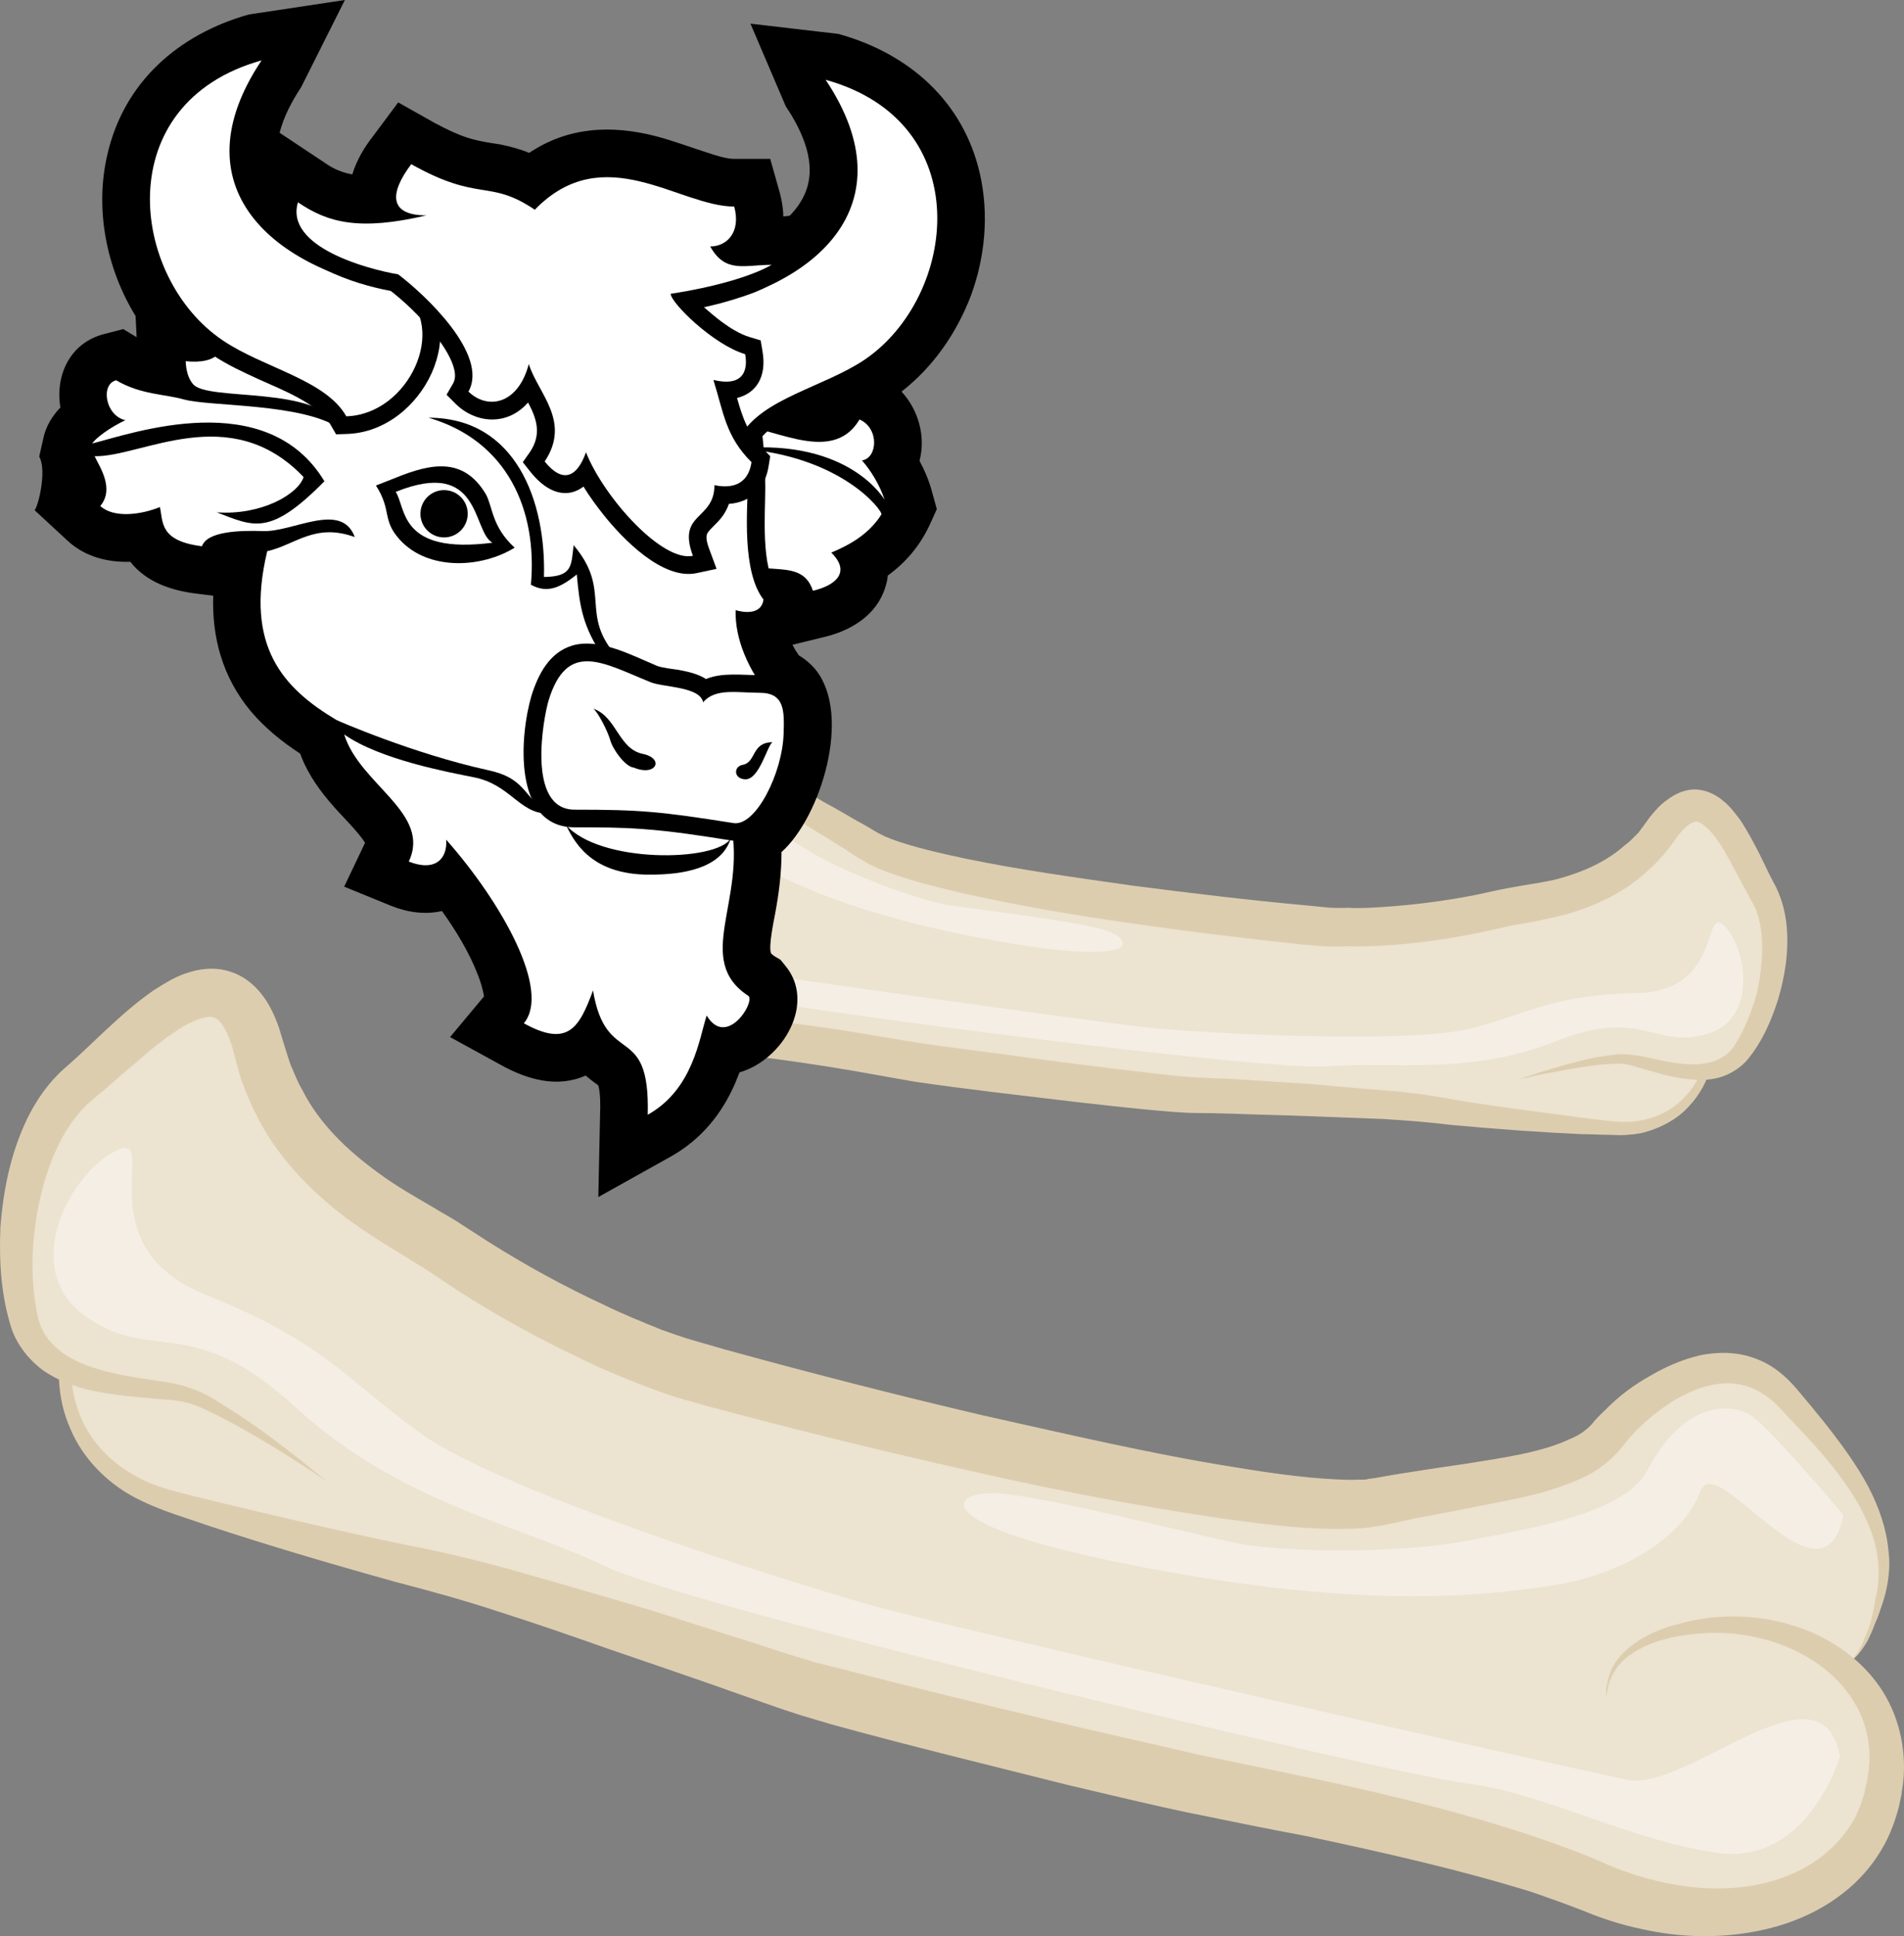 <?xml version="1.0" encoding="UTF-8" standalone="no"?>
<!-- Creator: CorelDRAW Home & Student X7 -->

<svg
   xmlns:dc="http://purl.org/dc/elements/1.1/"
   xmlns:cc="http://creativecommons.org/ns#"
   xmlns:rdf="http://www.w3.org/1999/02/22-rdf-syntax-ns#"
   xmlns:svg="http://www.w3.org/2000/svg"
   xmlns="http://www.w3.org/2000/svg"
   xmlns:sodipodi="http://sodipodi.sourceforge.net/DTD/sodipodi-0.dtd"
   xmlns:inkscape="http://www.inkscape.org/namespaces/inkscape"
   xml:space="preserve"
   width="53.943mm"
   height="54.832mm"
   version="1.1"
   style="clip-rule:evenodd;fill-rule:evenodd;image-rendering:optimizeQuality;shape-rendering:geometricPrecision;text-rendering:geometricPrecision"
   viewBox="0 0 5394.276 5483.223"
   id="svg72"
   sodipodi:docname="3277.svg"
   inkscape:version="0.92.4 (5da689c313, 2019-01-14)"><rect x="0" y="0" width="5394.276" height="5483.223" fill="#808080" stroke="none"/><sodipodi:namedview
   pagecolor="#ffffff"
   bordercolor="#666666"
   borderopacity="1"
   objecttolerance="10"
   gridtolerance="10"
   guidetolerance="10"
   inkscape:pageopacity="0"
   inkscape:pageshadow="2"
   inkscape:window-width="640"
   inkscape:window-height="480"
   id="namedview74"
   showgrid="false"
   inkscape:zoom="0.2102413"
   inkscape:cx="101.8245"
   inkscape:cy="92.153297"
   inkscape:window-x="0"
   inkscape:window-y="0"
   inkscape:window-maximized="0"
   inkscape:current-layer="svg72" />
 <defs
   id="defs4">
  <style
   type="text/css"
   id="style2">
   <![CDATA[
    .fil3 {fill:black}
    .fil5 {fill:white}
    .fil4 {fill:white}
    .fil1 {fill:#DDCDAF;fill-rule:nonzero}
    .fil0 {fill:#ECE3D0;fill-rule:nonzero}
    .fil2 {fill:#F4EEE4;fill-rule:nonzero}
   ]]>
  </style>
 </defs>
 <g
   id="Vrstva_x0020_1"
   transform="translate(-7805.894,-11805)">
  <g
   id="_440076096">
   <path
   class="fil0"
   d="m 9633,14728 c 250,-10 660,67 774,85 115,19 687,92 775,94 86,1 574,22 676,39 103,16 458,55 537,55 55,0 184,-14 244,-161 43,-5 82,-23 110,-69 83,-129 115,-328 51,-438 -63,-109 -151,-372 -288,-176 -137,195 -355,197 -464,224 -187,44 -363,53 -462,50 -99,-4 -1130,-112 -1316,-229 -187,-117 -326,-177 -355,-269 -28,-91 -139,-257 -280,-187 -142,70 -278,147 -298,276 -21,127 12,150 12,150 l 15,4 c -82,26 -148,90 -165,196 -33,212 185,365 434,356 z"
   id="path7"
   inkscape:connector-curvature="0"
   style="fill:#ece3d0;fill-rule:nonzero" />
   <path
   class="fil1"
   d="m 9324,14694 c -60,-38 -112,-93 -140,-157 -14,-33 -21,-67 -23,-100 0,-17 -1,-34 3,-51 1,-8 0,-12 4,-23 0,-8 1,-16 4,-23 17,-62 55,-116 103,-149 48,-33 102,-47 151,-50 99,-5 182,31 236,69 58,39 89,89 91,127 2,18 -2,32 -4,41 -4,8 -7,13 -7,13 0,0 3,-5 5,-14 1,-8 2,-23 0,-40 -7,-34 -40,-76 -97,-107 -29,-16 -61,-30 -98,-38 -37,-8 -78,-13 -122,-7 -43,6 -87,23 -122,50 -36,29 -62,71 -72,120 -1,7 -2,13 -3,20 -1,3 -1,12 -1,19 -2,13 -2,25 0,38 3,25 10,50 22,73 23,47 65,88 114,116 51,29 111,48 174,55 31,5 61,4 95,2 36,-1 73,-1 110,1 145,3 293,21 441,43 75,12 149,25 224,37 74,11 149,20 223,30 150,21 302,40 449,57 l 54,6 c 18,1 33,3 52,4 38,2 75,4 111,5 75,5 146,9 217,14 71,6 142,13 210,18 69,5 139,15 202,27 127,21 250,36 362,51 57,6 111,17 158,8 48,-8 91,-29 122,-60 27,-26 45,-56 58,-86 8,-1 16,-2 23,-4 -11,37 -31,76 -62,109 -33,37 -82,63 -135,76 -27,5 -56,7 -83,5 -29,0 -56,-2 -84,-2 -115,-5 -238,-14 -370,-26 -66,-8 -128,-13 -196,-17 -69,-3 -138,-5 -209,-8 -72,-3 -144,-4 -217,-7 -36,-1 -72,-2 -109,-2 -18,0 -39,-2 -58,-3 l -58,-5 c -150,-14 -299,-33 -451,-51 -74,-9 -152,-19 -226,-30 -75,-13 -149,-27 -223,-39 -145,-23 -291,-43 -429,-51 -34,-2 -68,-3 -103,-2 -35,0 -75,-2 -111,-7 -73,-11 -143,-36 -205,-75 z"
   id="path9"
   inkscape:connector-curvature="0"
   style="fill:#ddcdaf;fill-rule:nonzero" />
   <path
   class="fil1"
   d="m 12108,14862 c 0,0 20,-4 58,-13 39,-7 95,-19 166,-28 19,-2 38,-3 57,-4 18,0 37,4 58,11 41,11 88,28 141,33 27,3 57,4 87,-4 30,-8 60,-26 81,-50 42,-51 67,-108 87,-170 19,-64 31,-132 25,-206 -3,-37 -12,-75 -30,-113 -17,-31 -31,-61 -47,-94 -17,-33 -34,-66 -57,-100 -13,-16 -25,-34 -45,-50 -17,-15 -44,-31 -76,-33 -33,-2 -62,13 -82,28 -21,14 -36,32 -50,49 -10,14 -22,30 -33,45 -13,12 -23,25 -38,35 -51,46 -117,76 -190,96 -35,9 -74,14 -113,21 -21,4 -41,7 -63,12 l -60,13 c -78,15 -157,26 -238,32 -41,3 -81,6 -120,4 -21,0 -40,1 -59,-1 l -61,-6 c -165,-15 -330,-35 -492,-56 -162,-23 -321,-45 -471,-76 -75,-16 -151,-33 -215,-57 -7,-4 -17,-6 -22,-10 -7,-3 -13,-6 -21,-11 -17,-10 -33,-20 -49,-28 -33,-19 -63,-37 -95,-54 -61,-36 -122,-71 -164,-111 -10,-10 -17,-20 -23,-30 -2,-6 -5,-12 -8,-19 -2,-9 -7,-17 -11,-26 -14,-32 -33,-61 -54,-88 -22,-26 -46,-51 -73,-68 -30,-19 -63,-32 -98,-32 -34,-1 -67,11 -91,24 -24,14 -47,26 -69,40 -45,26 -86,53 -121,83 -33,31 -60,63 -78,97 -18,34 -23,69 -25,97 -1,15 0,28 -1,40 0,12 2,23 3,33 2,20 7,35 12,42 5,10 9,13 9,13 0,0 -4,-3 -7,-12 -5,-10 -8,-24 -9,-44 0,-9 0,-20 2,-31 1,-12 2,-25 4,-39 4,-28 12,-58 31,-88 36,-61 111,-110 199,-154 23,-11 46,-23 71,-33 23,-12 45,-17 68,-15 45,4 90,39 123,84 17,24 31,52 41,78 3,7 6,14 7,20 2,7 7,18 11,28 9,18 20,36 33,50 54,58 115,92 175,131 31,19 62,38 94,58 15,9 30,20 45,29 8,4 18,10 27,16 10,6 20,9 29,14 75,31 151,49 229,68 155,35 314,63 477,86 163,24 330,44 497,62 l 63,5 c 23,1 45,0 66,0 45,1 87,-1 130,-4 85,-7 169,-19 252,-37 l 60,-13 c 17,-5 38,-8 58,-11 39,-7 81,-16 123,-27 82,-24 164,-63 227,-123 16,-13 32,-31 47,-48 13,-16 24,-31 35,-46 19,-28 44,-45 53,-44 10,-3 35,17 54,42 20,26 37,57 53,88 17,30 34,64 51,94 15,24 23,53 27,82 8,61 1,124 -12,181 -16,57 -39,112 -67,153 -28,38 -77,49 -125,47 -47,-2 -94,-14 -136,-23 -22,-3 -46,-7 -68,-5 -21,2 -39,6 -58,8 -72,15 -126,33 -164,44 -37,13 -57,19 -57,19 z"
   id="path11"
   inkscape:connector-curvature="0"
   style="fill:#ddcdaf;fill-rule:nonzero" />
   <path
   class="fil2"
   d="m 9297,14337 c 0,0 -14,211 147,248 162,38 346,12 484,47 137,33 1463,207 1640,193 176,-15 399,27 643,-70 246,-98 277,19 426,-20 149,-38 120,-241 55,-307 -63,-67 -5,185 -247,189 -242,6 -294,53 -469,100 -176,45 -723,15 -888,1 -166,-15 -1318,-181 -1434,-199 -115,-18 -256,-345 -357,-182 z"
   id="path13"
   inkscape:connector-curvature="0"
   style="fill:#f4eee4;fill-rule:nonzero" />
   <path
   class="fil2"
   d="m 9452,13916 c 0,0 192,-106 229,-113 39,-6 123,17 141,167 11,87 159,173 266,239 108,68 318,145 404,159 85,13 353,44 441,70 89,27 114,105 -291,34 -405,-70 -611,-171 -731,-241 -120,-69 -195,-174 -195,-261 2,-87 -295,139 -264,-54 z"
   id="path15"
   inkscape:connector-curvature="0"
   style="fill:#f4eee4;fill-rule:nonzero" />
   <path
   class="fil0"
   d="m 13141,16883 c 34,-159 -25,-286 -128,-369 l 24,3 c 0,0 60,-16 100,-208 41,-194 -112,-377 -276,-555 -164,-177 -411,1 -501,116 -91,114 -322,123 -650,188 -329,66 -1858,-339 -2001,-389 -142,-49 -387,-157 -629,-322 -142,-97 -452,-218 -540,-571 -89,-353 -357,-27 -508,95 -149,121 -212,424 -164,653 16,78 62,125 120,156 5,241 182,333 258,362 116,43 641,181 796,214 156,32 860,265 986,310 125,46 978,252 1152,289 174,37 800,148 1151,298 350,149 744,50 810,-270 z"
   id="path17"
   inkscape:connector-curvature="0"
   style="fill:#ece3d0;fill-rule:nonzero" />
   <path
   class="fil1"
   d="m 12788,17273 c 107,-21 210,-70 286,-148 37,-38 67,-83 87,-130 10,-23 18,-48 25,-74 2,-10 4,-19 7,-34 1,-13 4,-23 5,-36 10,-97 -15,-194 -66,-268 -50,-73 -119,-121 -188,-153 -139,-60 -275,-55 -374,-28 -102,23 -175,78 -198,130 -11,26 -14,46 -16,60 0,15 2,22 2,22 0,0 -2,-8 2,-22 1,-13 7,-34 21,-55 27,-47 99,-87 196,-101 49,-7 103,-10 161,-2 57,8 119,25 176,57 58,31 112,78 147,138 36,59 50,134 36,210 -1,9 -3,19 -6,28 0,6 -4,21 -7,29 -5,18 -13,35 -21,54 -19,34 -42,66 -72,92 -58,55 -139,90 -226,104 -88,14 -183,7 -276,-17 -47,-12 -90,-26 -139,-48 -47,-21 -101,-41 -154,-60 -211,-74 -431,-128 -654,-176 -112,-23 -225,-47 -337,-70 -112,-26 -224,-51 -336,-77 -223,-53 -449,-107 -669,-164 l -80,-20 c -27,-8 -50,-15 -77,-23 -55,-18 -109,-36 -162,-52 -107,-34 -212,-69 -317,-99 -103,-31 -207,-60 -308,-89 -101,-28 -205,-53 -301,-71 -193,-40 -377,-84 -544,-124 -84,-22 -166,-36 -228,-75 -66,-37 -114,-91 -143,-150 -24,-53 -33,-105 -35,-156 -11,-4 -22,-11 -32,-19 -3,59 2,125 30,190 28,70 81,134 151,180 35,23 76,41 115,56 40,15 80,27 122,42 166,55 345,108 539,162 100,26 191,51 291,84 98,31 199,66 301,102 103,35 207,71 311,107 52,19 106,37 159,56 25,9 56,19 84,28 l 84,25 c 221,61 445,115 671,172 112,26 225,54 340,78 113,23 224,46 337,67 221,47 438,96 640,159 49,17 97,34 148,54 48,20 106,39 161,50 110,25 224,27 331,5 z"
   id="path19"
   inkscape:connector-curvature="0"
   style="fill:#ddcdaf;fill-rule:nonzero" />
   <path
   class="fil1"
   d="m 8732,16001 c 0,0 -26,-19 -76,-51 -50,-32 -124,-79 -221,-130 -25,-12 -51,-26 -78,-36 -27,-10 -55,-14 -90,-16 -64,-6 -138,-10 -219,-29 -39,-11 -81,-26 -120,-53 -38,-28 -72,-69 -89,-117 -30,-93 -36,-188 -32,-289 8,-100 27,-205 76,-307 25,-51 58,-100 106,-143 40,-34 76,-70 118,-109 40,-37 83,-76 135,-112 26,-16 54,-35 89,-47 34,-12 80,-21 128,-5 48,15 81,51 102,83 21,34 33,66 42,98 8,26 17,56 26,82 11,24 18,46 33,71 47,94 126,171 219,238 46,34 97,63 150,94 27,17 55,31 83,50 l 79,51 c 102,64 209,123 321,175 55,27 112,50 169,73 29,10 56,20 84,28 l 90,26 c 243,67 489,130 732,187 243,54 481,110 714,147 115,19 230,35 334,36 13,-1 27,0 39,-1 10,-3 21,-3 36,-6 29,-5 56,-10 84,-14 55,-9 111,-17 165,-25 106,-17 213,-32 291,-69 21,-8 38,-19 52,-31 6,-6 13,-12 21,-23 9,-10 20,-21 30,-30 37,-38 80,-70 125,-95 44,-26 92,-47 143,-59 50,-10 105,-10 155,9 49,17 88,51 117,85 27,32 53,63 77,93 49,62 93,122 126,183 32,61 53,124 58,182 8,57 -4,113 -17,152 -7,20 -13,40 -21,56 -6,18 -14,34 -20,47 -15,26 -30,45 -42,54 -11,11 -19,13 -19,13 0,0 7,-3 18,-14 10,-11 23,-30 33,-57 6,-14 13,-30 18,-48 4,-16 9,-35 12,-57 10,-43 15,-88 5,-141 -19,-106 -96,-217 -200,-328 -26,-28 -53,-56 -81,-86 -28,-28 -56,-46 -90,-56 -68,-21 -149,4 -222,53 -36,25 -71,53 -101,87 -7,8 -14,16 -21,25 -7,9 -18,22 -30,34 -22,21 -47,40 -74,54 -106,53 -214,68 -322,90 -53,11 -107,21 -162,31 -27,6 -54,12 -83,18 -12,3 -29,5 -47,8 -16,3 -32,3 -48,4 -125,5 -242,-11 -362,-27 -240,-35 -483,-81 -727,-137 -246,-55 -493,-116 -740,-182 l -95,-27 c -32,-11 -64,-22 -94,-34 -62,-24 -122,-49 -180,-78 -118,-56 -232,-119 -341,-189 l -78,-52 c -22,-15 -49,-30 -75,-47 -54,-32 -109,-67 -161,-105 -105,-79 -201,-178 -259,-298 -15,-29 -28,-63 -40,-93 -9,-30 -16,-58 -24,-87 -12,-48 -37,-88 -52,-90 -12,-10 -60,4 -100,31 -43,27 -84,61 -124,96 -41,34 -82,72 -124,106 -33,27 -60,64 -83,104 -44,81 -68,174 -79,264 -11,88 -7,179 11,253 19,71 83,113 152,135 70,24 140,31 208,42 33,5 67,14 98,28 29,13 53,29 78,45 95,59 163,115 210,151 46,37 71,58 71,58 z"
   id="path21"
   inkscape:connector-curvature="0"
   style="fill:#ddcdaf;fill-rule:nonzero" />
   <path
   class="fil2"
   d="m 13019,16780 c 0,0 -91,306 -343,273 -250,-34 -499,-171 -713,-197 -215,-26 -2198,-498 -2440,-614 -243,-118 -584,-179 -880,-452 -296,-271 -404,-122 -595,-257 -191,-136 -40,-410 88,-470 127,-58 -94,267 249,407 343,138 391,234 614,395 224,162 1022,414 1265,483 243,70 1977,461 2150,497 173,37 552,-352 605,-65 z"
   id="path23"
   inkscape:connector-curvature="0"
   style="fill:#f4eee4;fill-rule:nonzero" />
   <path
   class="fil2"
   d="m 13029,16096 c 0,0 -214,-255 -266,-285 -50,-30 -184,-44 -290,158 -64,121 -321,163 -510,199 -189,38 -532,34 -659,6 -129,-27 -527,-129 -668,-140 -142,-9 -220,89 396,207 614,120 964,87 1173,54 206,-32 372,-141 418,-266 45,-125 345,359 406,67 z"
   id="path25"
   inkscape:connector-curvature="0"
   style="fill:#f4eee4;fill-rule:nonzero" />
  </g>
  <g
   id="_576648912">
   <path
   class="fil3"
   d="m 8598,12181 c 12,-47 36,-91 61,-129 l 124,-247 -272,41 c -199,56 -354,191 -401,397 -36,154 -3,322 80,457 l 3,60 -38,-23 -54,14 c -98,25 -139,118 -124,208 -23,24 -41,53 -48,86 l -12,53 c 22,38 -2,139 -13,152 l 94,87 c 49,45 113,61 177,59 45,57 114,81 186,90 l 49,6 c -4,118 26,231 107,328 40,47 88,86 139,119 2,4 3,7 4,10 21,53 54,98 92,141 17,20 72,74 88,102 l -59,124 132,54 c 47,19 98,26 145,15 40,56 77,117 101,179 6,14 16,45 18,63 l -96,115 144,79 c 74,41 159,66 240,30 11,9 22,18 35,27 0,0 0,1 1,1 6,20 6,60 5,80 l -5,236 206,-115 c 85,-48 144,-120 182,-208 4,-10 8,-20 12,-30 124,-36 218,-198 129,-303 l -13,-16 -17,-10 c -2,-2 -9,-6 -10,-9 -7,-20 8,-90 12,-112 11,-59 18,-116 18,-174 111,-99 200,-387 97,-516 -14,-17 -31,-31 -48,-41 -7,-10 -13,-20 -18,-30 l 90,-22 c 76,-18 149,-62 173,-141 4,-11 6,-22 7,-33 51,-37 91,-84 119,-144 l 20,-44 -13,-47 c -8,-31 -21,-62 -36,-90 18,-69 -3,-144 -51,-196 90,-70 157,-167 197,-273 40,-109 51,-230 25,-344 -47,-206 -202,-341 -401,-396 l -249,-29 100,234 c 47,70 91,164 54,248 -10,23 -25,44 -43,62 -6,1 -12,1 -18,2 0,-22 -4,-43 -9,-64 l -28,-99 h -102 c -23,0 -56,-11 -77,-18 -47,-15 -92,-32 -140,-45 -132,-35 -255,-27 -364,46 -26,-11 -53,-18 -82,-24 -26,-4 -54,-8 -79,-15 -37,-10 -73,-28 -107,-46 l -103,-58 -70,94 c -26,33 -48,70 -60,110 -27,-5 -53,-15 -78,-33 z"
   id="path28"
   inkscape:connector-curvature="0"
   style="fill:#000000" />
   <g
   id="g68">
    <path
   class="fil3"
   d="m 10233,13391 c 56,-31 101,-72 130,-135 l 7,-17 -5,-17 c -9,-36 -27,-72 -48,-105 32,-53 14,-140 -55,-170 l -41,-18 -22,38 c -10,16 -22,29 -40,35 -70,23 -206,-51 -294,-43 l -42,4 -29,399 11,15 c 38,54 88,78 152,86 21,2 75,3 92,12 7,4 11,12 13,19 l 15,43 44,-10 c 46,-11 97,-35 112,-84 6,-18 5,-36 0,-52 z"
   id="path30"
   inkscape:connector-curvature="0"
   style="fill:#000000" />
    <path
   class="fil4"
   d="m 9870,13009 -25,339 c 87,120 227,17 264,130 61,-14 110,-51 52,-108 50,-21 106,-51 142,-108 5,-9 -113,-168 -406,-187 321,-29 417,150 415,145 -15,-45 -41,-85 -64,-111 45,-7 49,-92 -7,-116 -82,138 -264,6 -371,16 z"
   id="path32"
   inkscape:connector-curvature="0"
   style="fill:#ffffff" />
    <path
   class="fil3"
   d="m 8514,13359 c -34,141 -31,287 68,406 41,49 92,87 146,119 3,12 7,23 11,34 17,43 46,81 77,116 31,35 101,101 110,147 2,15 -1,28 -7,42 l -23,48 49,20 c 46,19 101,23 140,-12 3,4 5,7 8,11 56,72 112,158 146,243 11,30 38,108 13,138 l -39,46 53,29 c 51,29 115,53 172,24 15,-8 28,-19 39,-32 3,5 7,11 11,16 20,25 39,38 64,57 13,10 21,19 27,35 13,32 13,81 12,115 l -2,87 77,-43 c 68,-38 114,-96 145,-167 11,-25 18,-50 25,-75 87,16 179,-110 129,-169 l -5,-6 -6,-4 c -21,-13 -38,-30 -45,-53 -14,-43 2,-111 9,-154 15,-80 24,-154 11,-234 l 124,-363 -18,-22 c -40,-49 -77,-108 -90,-172 37,-7 67,-30 73,-77 l 3,-20 -13,-17 c -47,-61 -34,-212 -34,-286 0,-217 -48,-503 -286,-580 -24,-7 -48,-15 -73,-22 -246,-69 -458,-52 -706,3 l -18,4 -11,14 c -3,4 -7,8 -12,11 -38,21 -131,-6 -170,-16 -80,-21 -195,-58 -267,1 -39,32 -35,83 -35,128 0,10 -1,33 -6,42 -7,11 -44,8 -53,7 l -58,-6 3,58 c 1,20 4,38 9,54 -46,-6 -89,-21 -131,-45 l -18,-11 -20,6 c -67,17 -78,95 -47,152 -30,21 -56,47 -63,79 l -5,19 10,17 c 15,26 60,74 35,105 l -31,36 35,33 c 42,39 107,42 165,30 3,9 7,19 14,29 30,46 86,61 137,68 l 40,5 12,-35 c 14,-11 54,-13 90,-13 z"
   id="path34"
   inkscape:connector-curvature="0"
   style="fill:#000000" />
    <path
   class="fil4"
   d="m 8811,13326 c -38,-103 -176,-13 -261,-17 -63,-2 -157,0 -172,43 -120,-15 -110,-68 -119,-111 -54,22 -131,32 -169,-3 42,-50 -4,-114 -16,-141 133,3 383,-160 592,59 -15,48 -119,109 -246,100 105,40 150,69 305,-88 -164,-272 -546,-135 -658,-107 11,-16 48,-44 94,-66 -57,-13 -71,-102 -26,-113 70,41 138,39 191,54 74,21 338,10 443,83 -57,-126 -377,-75 -417,-127 -13,-16 -19,-38 -20,-64 177,17 79,-146 131,-189 99,-81 366,113 456,-3 372,-82 556,-45 754,18 207,67 251,325 251,532 0,59 -17,237 45,317 -6,44 -56,37 -79,30 -2,80 33,168 106,257 l -119,349 c 43,218 -107,385 50,487 17,21 -64,147 -119,55 -21,64 -38,209 -167,281 7,-268 -118,-129 -155,-352 -39,106 -71,162 -196,93 77,-92 -61,-340 -220,-520 4,53 -30,92 -106,62 65,-137 -139,-218 -183,-360 101,71 296,107 366,121 104,20 129,101 208,103 -69,-56 -64,-101 -167,-123 -210,-46 -426,-140 -429,-142 -149,-89 -261,-207 -196,-478 80,-18 135,-81 248,-40 z"
   id="path36"
   inkscape:connector-curvature="0"
   style="fill:#ffffff" />
    <path
   class="fil3"
   d="m 9182,13204 c -63,-105 -154,-87 -255,-46 l -56,22 c 46,72 16,97 68,154 81,88 231,80 325,22 -66,-60 -62,-117 -82,-152 z"
   id="path38"
   inkscape:connector-curvature="0"
   style="fill:#000000" />
    <path
   class="fil5"
   d="m 9201,13342 c -265,34 -244,-98 -274,-144 244,-98 216,112 274,144 z"
   id="path40"
   inkscape:connector-curvature="0"
   style="fill:#ffffff" />
    <path
   class="fil3"
   d="m 9718,12645 c -178,135 -31,437 186,444 h 30 l 15,-26 c 33,-59 140,-101 200,-128 46,-20 92,-42 134,-70 89,-60 156,-153 194,-254 34,-93 45,-197 22,-295 -40,-175 -172,-286 -341,-333 l -130,-37 75,113 c 222,331 -44,524 -363,576 l -12,2 z"
   id="path42"
   inkscape:connector-curvature="0"
   style="fill:#000000" />
    <path
   class="fil4"
   d="m 9905,13039 c 59,-105 235,-138 350,-215 263,-178 323,-673 -110,-793 238,356 -28,594 -397,654 -134,101 -20,349 157,354 z"
   id="path44"
   inkscape:connector-curvature="0"
   style="fill:#ffffff" />
    <circle
   class="fil3"
   cx="9064"
   cy="13260"
   r="67"
   id="circle46"
   style="fill:#000000" />
    <path
   class="fil3"
   d="m 9806,13728 c -23,-15 -52,-21 -78,-26 -15,-2 -47,-6 -60,-11 -70,-29 -163,-80 -240,-58 -65,19 -97,81 -116,141 -34,114 -54,374 122,374 65,0 130,0 194,5 83,6 166,19 248,32 95,15 158,-119 181,-191 11,-35 18,-73 19,-111 1,-43 3,-91 -26,-127 -23,-29 -57,-39 -92,-39 -51,0 -106,-8 -152,11 z"
   id="path48"
   inkscape:connector-curvature="0"
   style="fill:#000000" />
    <path
   class="fil4"
   d="m 9884,14136 c -208,-33 -266,-38 -450,-38 -138,0 -88,-262 -74,-309 53,-173 155,-106 289,-52 37,15 140,12 149,57 34,-41 97,-27 160,-27 71,0 70,51 68,115 -3,112 -79,264 -142,254 z"
   id="path50"
   inkscape:connector-curvature="0"
   style="fill:#ffffff" />
    <path
   class="fil3"
   d="m 9487,13812 c 66,23 71,114 140,128 62,13 38,65 -25,39 -24,-2 -59,-50 -67,-77 -7,-26 -35,-80 -48,-90 z"
   id="path52"
   inkscape:connector-curvature="0"
   style="fill:#000000" />
    <path
   class="fil3"
   d="m 9917,14012 c 41,2 64,-101 78,-105 -61,0 -46,57 -85,64 -27,5 -25,40 7,41 z"
   id="path54"
   inkscape:connector-curvature="0"
   style="fill:#000000" />
    <path
   class="fil3"
   d="m 9347,13439 c 6,-212 -78,-451 -327,-451 223,65 309,261 290,473 49,27 87,5 130,-29 8,87 15,147 78,238 l 39,-2 c -113,-124 -15,-188 -126,-319 -7,59 -3,89 -84,90 z"
   id="path56"
   inkscape:connector-curvature="0"
   style="fill:#000000" />
    <path
   class="fil3"
   d="m 9876,14180 c -27,86 -139,102 -227,102 -177,2 -221,-105 -240,-141 96,110 425,105 467,39 z"
   id="path58"
   inkscape:connector-curvature="0"
   style="fill:#000000" />
    <path
   class="fil3"
   d="m 8788,13034 c 217,-6 364,-308 186,-443 l -10,-8 -12,-2 c -319,-52 -585,-245 -363,-577 l 75,-112 -130,36 c -169,47 -301,159 -341,334 -47,201 45,434 216,549 42,28 88,49 134,70 60,27 166,68 200,128 l 15,26 z"
   id="path60"
   inkscape:connector-curvature="0"
   style="fill:#000000" />
    <path
   class="fil4"
   d="m 8787,12984 c -59,-104 -235,-137 -350,-215 -263,-177 -323,-672 110,-793 -239,357 28,594 397,655 134,101 20,348 -157,353 z"
   id="path62"
   inkscape:connector-curvature="0"
   style="fill:#ffffff" />
    <path
   class="fil3"
   d="m 9459,13183 c 17,28 37,55 56,79 54,68 168,187 265,166 l 56,-12 -20,-54 c -5,-14 -14,-37 -4,-50 11,-14 25,-25 36,-39 11,-13 18,-27 23,-41 58,-4 103,-40 113,-110 l 4,-25 -17,-18 c -47,-46 -62,-94 -77,-147 54,-13 85,-60 72,-133 l -5,-30 -30,-9 c -28,-8 -58,-27 -81,-44 -12,-9 -33,-26 -53,-44 184,-38 203,-58 332,-180 -68,7 -148,18 -216,17 27,-34 35,-83 21,-132 l -10,-37 h -38 c -34,0 -72,-12 -104,-22 -45,-15 -89,-32 -135,-44 -127,-33 -235,-21 -332,62 -34,-18 -67,-31 -108,-38 -29,-5 -57,-9 -86,-17 -44,-12 -86,-32 -126,-54 l -37,-22 -27,35 c -30,40 -63,96 -50,147 -70,6 -135,-5 -203,-50 l -56,-38 -19,65 c -8,25 -9,52 -2,78 32,110 205,167 312,187 40,31 80,70 112,108 25,29 88,111 65,153 l -19,33 27,27 c 27,26 62,42 99,43 44,1 79,-19 105,-48 24,45 39,89 6,139 l -21,30 23,29 c 51,63 106,73 149,40 z"
   id="path64"
   inkscape:connector-curvature="0"
   style="fill:#000000" />
    <path
   class="fil4"
   d="m 9133,12914 c 55,53 141,36 171,-78 26,83 121,162 45,276 52,64 92,44 117,-26 52,130 217,312 303,293 -46,-123 61,-100 61,-200 38,8 94,7 105,-65 -74,-74 -79,-141 -108,-233 100,24 95,-47 90,-73 -91,-27 -211,-146 -211,-171 119,-18 229,-49 286,-82 -77,0 -131,25 -174,-52 46,0 88,-39 68,-113 -156,0 -369,-193 -565,9 -130,-88 -156,-20 -350,-129 -62,82 -64,145 43,145 -192,45 -280,20 -364,-37 -38,127 200,190 284,204 74,56 258,227 199,332 z"
   id="path66"
   inkscape:connector-curvature="0"
   style="fill:#ffffff" />
   </g>
  </g>
 </g>
</svg>